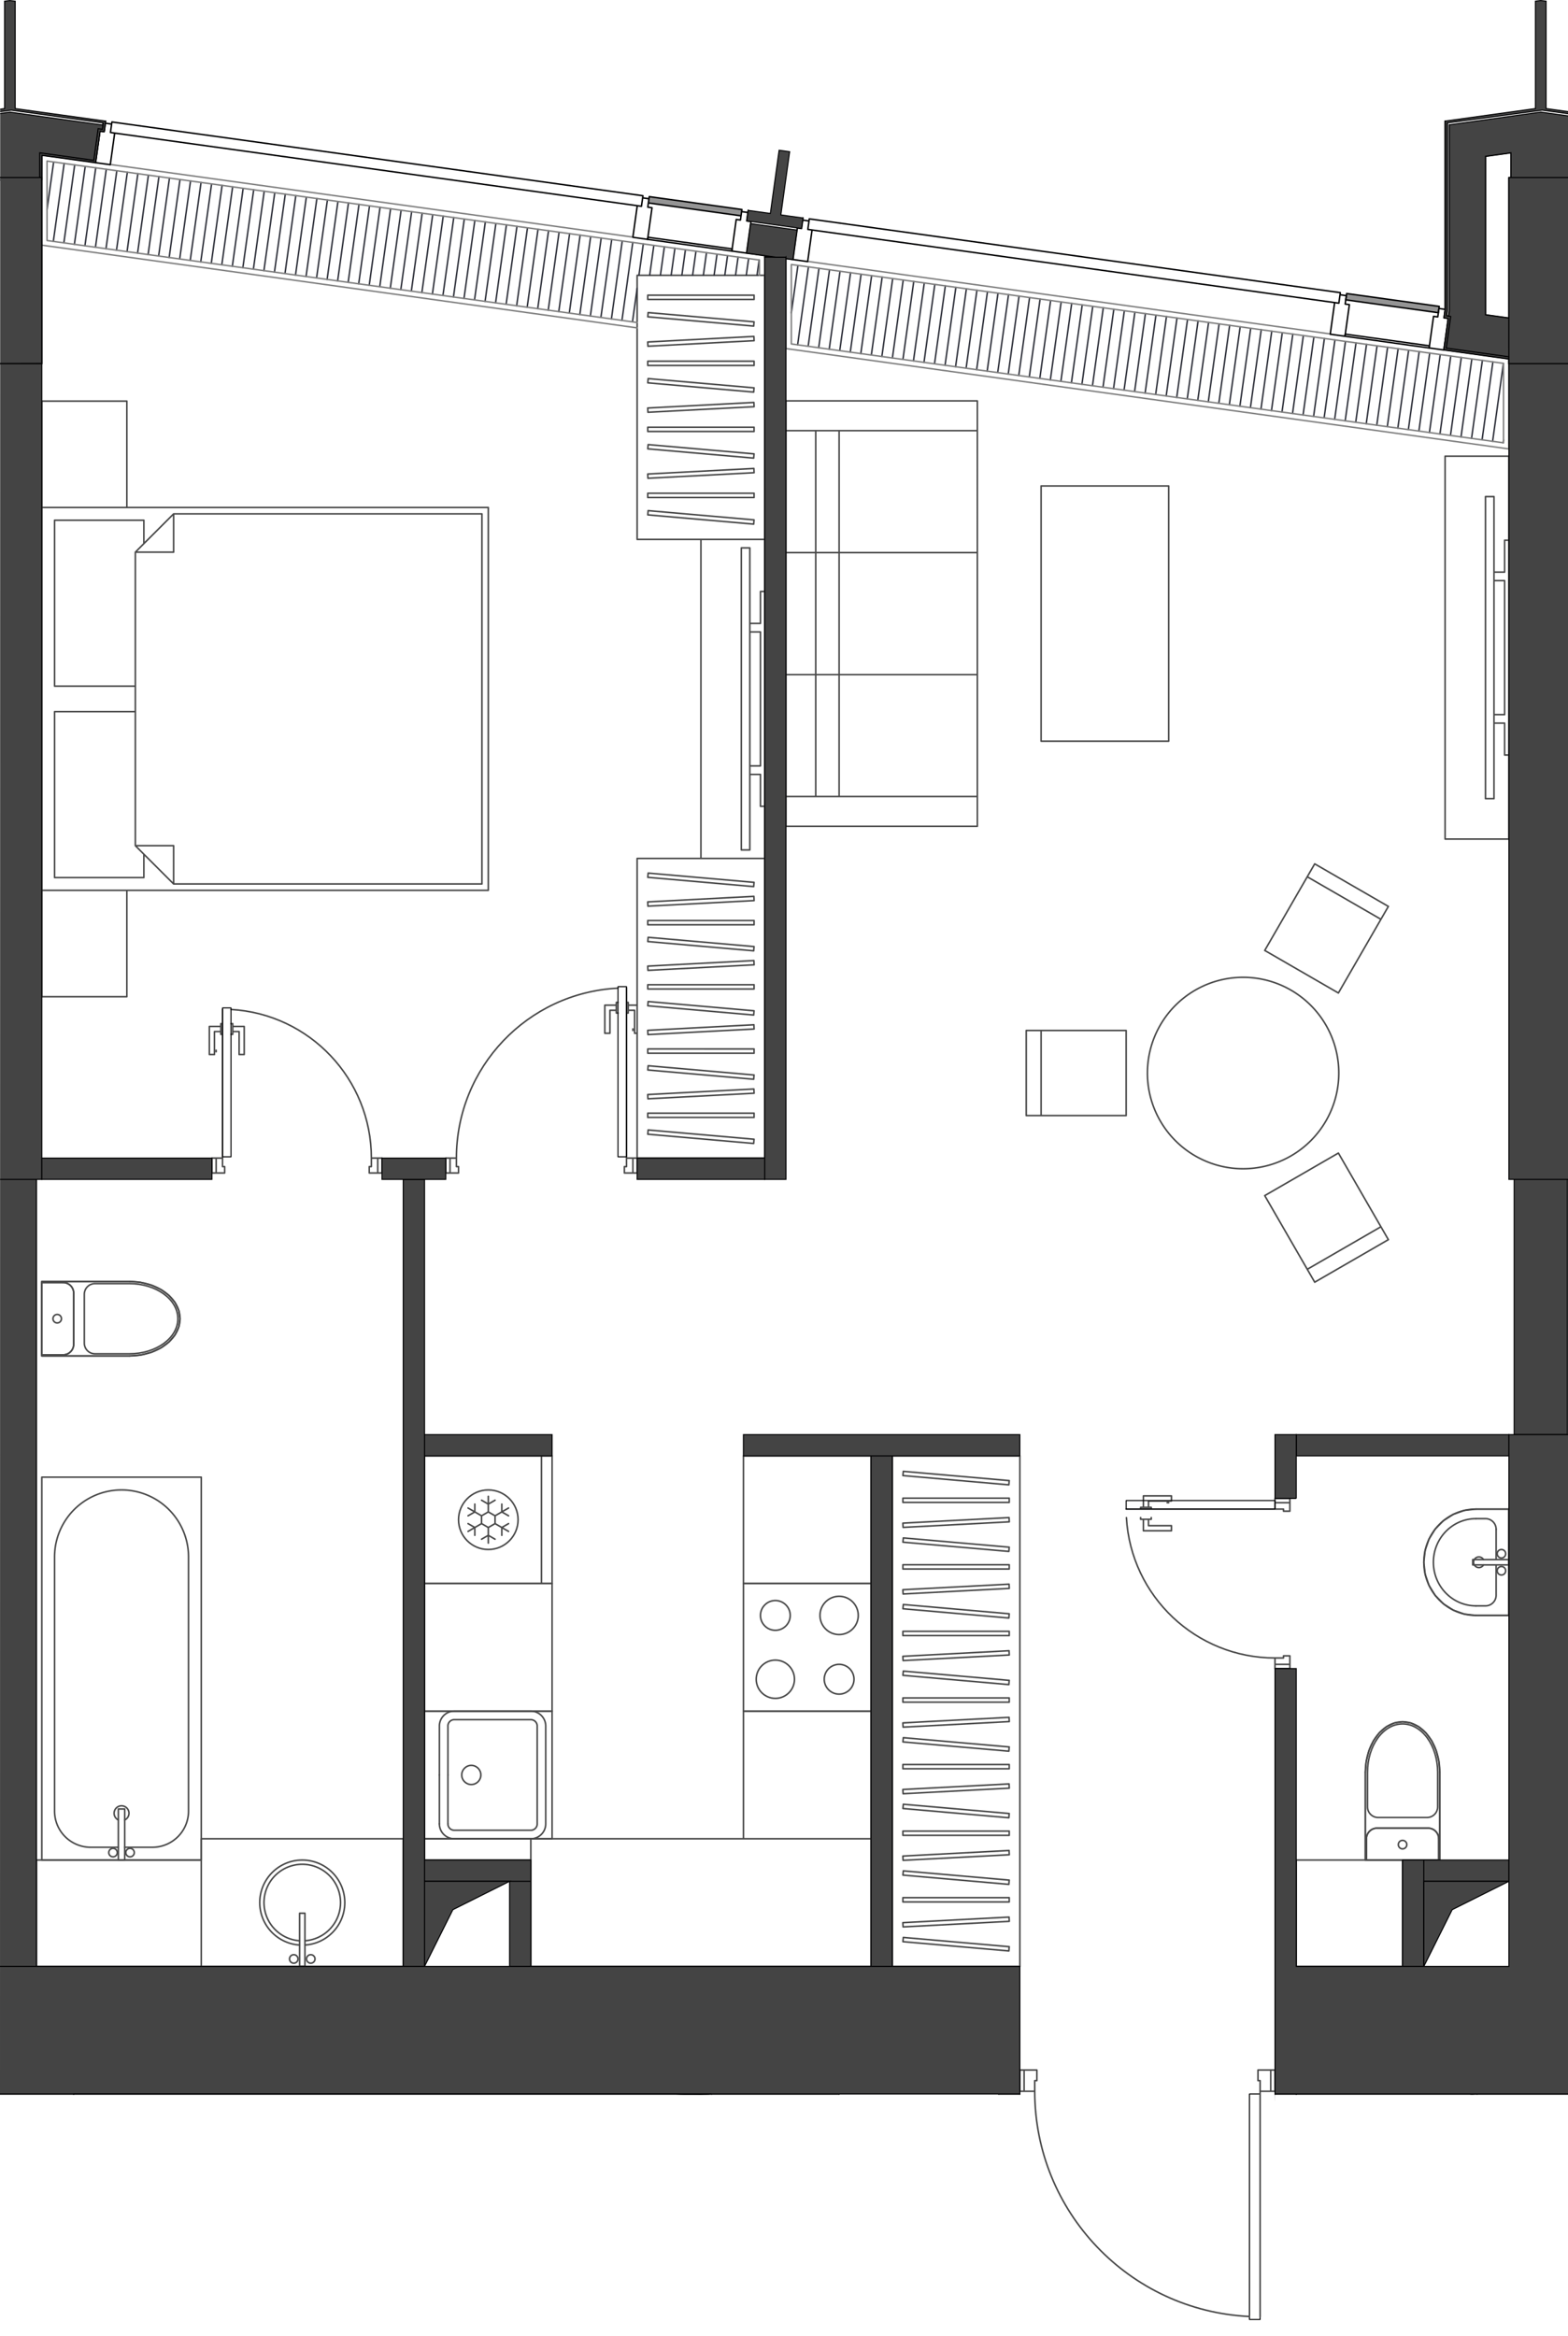 <svg version="1.1" xmlns="http://www.w3.org/2000/svg" xmlns:xlink="http://www.w3.org/1999/xlink" viewBox="449.659 0 149.798 223.09"><path fill="none" d="m548.674 223.09-1.535-23.05h-97.48L449.679 0h149.778v200.04h-28.029l-.432 23.05h-22.322z"></path><path d="M460.198 15.818h.01c.009 0 .01-.012.018-.015l49.88 6.927c.008.006.006.02.017.022l1.408.196 8.048 1.117 1.408.196 4.427.615 1.408.196h.01c.008 0 .009-.012.017-.015l49.878 6.921c.01.008.007.026.02.027l1.408.196 8.041 1.117 1.408.196h.01c.005 0 .005-.007.01-.008l6.124.85v8.536c0 .013.018.013.024.023v144.838H453.715V34.77c.005-.01.021-.01.021-.021V14.923l5.053.702h.012l1.397.193Z" fill="none"></path><clipPath id="a"><path fill="none" d="m548.674 223.09-1.535-23.05h-97.48L449.679 0h149.778v200.04h-28.029l-.432 23.05h-22.322z"></path></clipPath><g data-name="Layer 9" clip-path="url(#a)"><g data-name="Мебель" fill="none" stroke-linecap="round" stroke-linejoin="round"><path stroke="#494949" stroke-width=".15" d="M462.59 67.962h-7.718m0 0v15.844m0 0h8.53m.001 0v-2.234m0-31.891h-8.531m0 0v15.844m0 0h7.718m.813-13.609V49.68m-1.625-11.374h-8.125m0 0v10.157m0-.001h8.125m0 0V38.306m-8.125 10.156v36.563m0 0h42.656m0 0V48.462m0 0h-42.656m8.125 36.563h-8.125m0 0V95.18m0 .001h8.125m0 0V85.025m.812-32.297V80.76m0 0 3.657 3.655m0 0H495.7m0 0V49.072m0 0h-29.453m0 0-3.657 3.656m0 28.032 3.657 3.655m0 0V80.76m0 0h-3.657m0-28.032h3.657m0 0v-3.656m0 0-3.657 3.656m86.531 18.055h12.188m0 0V46.408m0 0H549.12m.001 0v24.375m-19.297 5.281h-2.234m0 0h-2.844m18.282 0h-13.204m0-34.937h13.204m-18.282 0h2.844m0 0h2.234m0 0v34.937m13.204 0V41.127m-18.282 34.937V41.127m2.844 34.937V41.127m15.438 0v-2.844m0 0h-18.282m0 0v2.844m0 0h18.282m-18.282 34.937v2.844m0 0h18.282m0 0v-2.844m0 0h-18.282m2.844-11.645h2.234m-2.234 0h-2.844m11.172 0h-6.094m2.032 0h11.172M527.59 52.773h2.234m-2.234 23.291h3.23m-3.23-34.937h3.23m-3.23 11.646h-2.844m2.844 23.291h-2.844m2.844-34.937h-2.844m11.172 11.646h-6.094m6.094 23.291h-11.172m11.172-34.937h-11.172m7.11 11.646h11.172m-11.172 23.291h11.172m-11.172-34.937h11.172m44.687 2.437v36.563m0 0h6.094m0 0V43.564m0 0h-6.094m4.672 24.68v.813m0 0h1.015m0 0v3.046m0 0h.407m0 0V51.588m0 0h-.407m0 0v3.047m0 0h-1.015m0 0v.812m0 0h1.015m0 0v12.797m0 0h-1.015m-.813-20.82v28.843m0 0h.813m0 0V47.424m0 0h-.813m0 0h.813m0 0v28.843m0 0h-.813m0 0V47.424m-3.859 2.234v-6.094m6.094 0h-6.094m0 36.563v-6.094m6.094 6.094h-6.094m6.094-36.563v36.563m-6.094-6.094V49.658m-12.455 72.787-.712-1.232m0 0-4.062-7.036m7.036-4.063 4.063 7.037m0-.001.71 1.232m.001 0-7.037 4.063m6.326-5.295-7.037 4.063m7.037-4.063-7.037 4.063m2.974-11.099-7.036 4.063m11.81-27.618-.711 1.231m0 0-4.063 7.037m-7.036-4.063 4.062-7.036m0 0 .711-1.232m.001 0 7.036 4.063m-7.748-2.831 7.037 4.062m-7.037-4.062 7.037 4.062m-11.099 2.974 7.036 4.063M547.7 98.408h1.421m0 0h8.125m0 8.125h-8.125m0 0H547.7m0 0v-8.125m1.421 8.125v-8.125m0 8.125v-8.125m8.125 8.125v-8.125m20.313 4.062a9.14 9.14 0 0 0-18.281 0m-.001 0a9.14 9.14 0 0 0 18.282 0M521.7 28.19v.406m-10.157-.406H521.7m-10.157.406v-.406m10.157.406h-10.157m10.155 2.139-.036.404M511.58 29.85l10.118.885m-10.153-.481.035-.405m10.082 1.291-10.117-.886m10.158 2.279-.021-.406m-10.122.938 10.143-.532m-10.163.126.02.406m10.122-.938-10.142.532m10.16 1.835v.407m-10.157-.407H521.7m-10.157.406v-.406m10.157.406h-10.157m10.155 2.14-.036.404m-10.082-1.29 10.118.885m-10.153-.48.035-.405m10.082 1.29-10.117-.885m10.158 2.278-.021-.405m-10.122.937 10.143-.532m-10.163.126.02.406m10.122-.937-10.142.531m10.16 1.836v.406m-10.157-.406H521.7m-10.157.406v-.406m10.157.406h-10.157m10.155 2.139-.036.404m-10.082-1.29 10.118.886m-10.153-.481.035-.405m10.082 1.29-10.117-.885m10.158 2.279-.021-.406m-10.122.937 10.143-.531m-10.163.126.02.405m10.122-.937-10.142.532m10.158 4.38-.036.405m-10.082-1.29 10.118.885m-10.153-.48.035-.405m10.082 1.29-10.117-.885m10.155-2.065v.407m-10.157-.407H521.7m-10.157.407v-.407m10.157.407h-10.157m11.172 4V26.29m0 .001h-12.187m0 0V51.51m0 0h12.187m0 0V26.29m-12.187.001h12.187M510.528 51.51V26.29m0 25.22h12.187m-1.012 34.493-.021-.405m-10.122.937 10.143-.532m-10.163.127.02.405m10.122-.937-10.142.531m10.16 1.778v.406m-10.157-.406H521.7m-10.157.406v-.406m10.157.406h-10.157m10.155-4.051-.036.405m-10.082-1.29 10.118.885m-10.153-.48.035-.405m10.082 1.29-10.117-.885m10.153 6.613-.036.404M511.58 89.51l10.118.885m-10.153-.481.035-.404m10.082 1.29-10.117-.886m10.158 2.222-.021-.406m-10.122.937 10.143-.531m-10.163.125.02.406m10.122-.937-10.142.531m10.16 1.779v.406m-10.157-.406H521.7m-10.157.406v-.406m10.157.406h-10.157m10.155 2.081-.036.405m-10.082-1.29 10.118.885m-10.153-.48.035-.405m10.082 1.29-10.117-.885m10.158 2.221-.021-.406m-10.122.938 10.143-.532m-10.163.126.02.405m10.122-.937-10.142.532m10.16 1.778v.406m-10.157-.406H521.7m-10.157.406v-.406m10.157.406h-10.157m10.155 2.082-.036.404m-10.082-1.29 10.118.885m-10.153-.48.035-.405m10.082 1.29-10.117-.885m10.158 2.221-.021-.405m-10.122.937 10.143-.532m-10.163.126.02.406m10.122-.937-10.142.531m10.158 4.266-.036.404m-10.082-1.29 10.118.886m-10.153-.481.035-.405m10.082 1.29-10.117-.885m10.155-2.007v.406m-10.157-.406H521.7m-10.157.406v-.406m10.157.406h-10.157m11.172 3.885V81.978m0 0h-12.187m0 0v28.617m0 0h12.187m0 0V81.978m-12.187 0h12.187m-12.187 28.617V81.978m0 28.617h12.187m-6.094-59.085v30.468m0 0h6.094m0 0V51.509m0 .001h-6.094m4.672 21.632v.813m0 0h1.016m0 0V77m0 .001h.406m0 0V56.486m0 0h-.406m0 0v3.047m0 0h-1.016m0 0v.812m0 0h1.016m0 0v12.797m0 0h-1.016m-.813-20.82v28.844m0 0h.813m0 0V52.322m0 0h-.812m-.001 0h.813m0 0v28.844m0 0h-.812m-.001 0V52.322m-3.859 5.281V51.51m6.094 0h-6.094m0 30.468v-6.094m6.094 6.094h-6.094m6.094-30.468v30.468m-6.094-6.094v-18.28m19.293 126.003.022.405m10.121-.937-10.143.532m10.164-.127-.021-.405m-10.121.937 10.142-.531m-10.164-6.233.022.406m10.121-.938-10.143.532m10.164-.126-.021-.406m-10.121.938 10.142-.532m-10.164-6.232.022.405m10.121-.937-10.143.531m10.164-.126-.021-.405m-10.121.937 10.142-.532m-10.16 10.864v-.406m10.156.406h-10.156m10.156-.407v.407m-10.156-.407h10.156m-10.156-5.952v-.406m10.156.406h-10.156m10.156-.406v.406m-10.156-.406h10.156m-10.154 10.561.035-.405m10.082 1.29-10.117-.885m10.153.48-.036.405m-10.082-1.29 10.118.885m-10.153-6.839.035-.404m10.082 1.29-10.117-.886m10.153.481-.036.404m-10.082-1.289 10.118.885m-10.153-6.839.035-.405m10.082 1.289-10.117-.884m10.153.48-.036.405m-10.082-1.291 10.118.886m-10.159-8.656.022.406m10.121-.937-10.143.531m10.164-.125-.021-.406m-10.121.937 10.142-.531m-10.16 4.505v-.406m10.156.406h-10.156m10.156-.406v.406m-10.156-.406h10.156m-10.156-5.953v-.406m10.156.406h-10.156m10.156-.406v.406m-10.156-.406h10.156m-10.154 4.202.035-.405m10.082 1.29-10.117-.885m10.153.48-.036.405m-10.082-1.29 10.118.885m-10.153-6.839.035-.404m10.082 1.289-10.117-.885m10.153.481-.036.404m-10.082-1.289 10.118.885m-10.159-2.297.022.406m10.121-.938-10.143.532m10.164-.126-.021-.406m-10.121.938 10.142-.532m-10.16-1.854v-.406m10.156.406h-10.156m10.156-.406v.406m-10.156-.406h10.156m-10.154-2.156.035-.405m10.082 1.29-10.117-.885m10.153.48-.036.405m-10.082-1.29 10.118.885m-10.159-2.297.022.406m10.121-.937-10.143.531m10.164-.126-.021-.405m-10.121.937 10.142-.532m-10.16-1.853v-.406m10.156.406h-10.156m10.156-.406v.406m-10.156-.406h10.156m-10.154-2.158.035-.404m10.082 1.29-10.117-.885m10.153.48-.036.405m-10.082-1.29 10.118.885m-10.159-2.297.022.406m10.121-.937-10.143.531m10.164-.125-.021-.406m-10.121.937 10.142-.531m-10.158-4.417.035-.404m10.082 1.289-10.117-.885m10.153.481-.036.404m-10.082-1.289 10.118.885m-10.155 2.082v-.406m10.156.406h-10.156m10.156-.406v.406m-10.156-.406h10.156m-11.171-4.036v48.75m0 0h12.187m0 0v-48.75m0 0h-12.187m0 0v48.75m12.187 0h-12.187m12.187-48.75v48.75m0-48.75h-12.187m-44.688 0v12.187m0 0h12.188m0 0v-12.187m0 0h-12.188"></path><circle cx="496.309" cy="145.127" r="2.844" stroke="#494949" stroke-width=".15"></circle><path stroke="#494949" stroke-width=".15" d="m496.309 143.637.645-.372m-.645.372-.645-.372m.645 1.117v-1.49m0 3.724.645.373m-.645-.373-.645.373m.645-1.118v1.49m1.29-1.49v.745m0-.745.645-.372m-1.29 0 1.29.745m-.645-1.862v-.745m0 .745.645.372m-1.29 0 1.29-.745m-3.225.373v-.745m0 .745-.645.372m1.29 0-1.29-.745m1.29.745v.745m.645-1.117-.645.372m1.29 0-.645-.372m.645 1.117v-.745m-.645 1.117.645-.372m-1.29 0 .645.372m-1.29 0v.745m0-.745-.645-.372m1.29 0-1.29.745m7.013 4.976v-12.187m19.297 12.187v12.188m0 0h12.187m0 0V151.22m0 0h-12.187"></path><circle cx="529.824" cy="160.361" r="1.422" stroke="#494949" stroke-width=".15"></circle><circle cx="523.731" cy="160.361" r="1.828" stroke="#494949" stroke-width=".15"></circle><circle cx="529.824" cy="154.267" r="1.828" stroke="#494949" stroke-width=".15"></circle><circle cx="523.731" cy="154.267" r="1.422" stroke="#494949" stroke-width=".15"></circle><path stroke="#494949" stroke-width=".15" d="M532.871 139.033h-12.187m0 0v12.187m0 0h12.187m0 0v-12.187m-32.5 48.75h32.5m0 0v-12.188m0 0h-32.5m0 0v12.188m2.032-36.563h-12.188m0 0v12.188m0 0h12.188m0 0V151.22m18.281 12.188v12.187m0 0h12.187m0 0v-12.187m0 0h-12.187m-30.469 12.187v2.032m0 0h10.156m0 0v-2.032m0 0h-10.156"></path><path stroke="#494949" stroke-width=".15" d="M510.528 112.017v-1.422m0 0h-1.016m0 0v.813m0 0h-.203m0 0v.61m0-.001h1.219m-18.282 0h1.22m-.001 0v-.609m0 0h-.203m0 0v-.813m0 0h-1.016m0 0v1.422m17.875 0v-1.422m0 0h-.609m0 0v.813m0 0h-.203m0 0v.61m0-.001h.812m-17.468-1.422v1.422m0 0h.812m0 0v-.609m0 0h-.203m0 0v-.813m0 0h-.61m16.86-16.249v16.25m-.817-16.23c-8.646.436-15.433 7.573-15.433 16.23m14.666-14.118h.609m-.609 2.194v-2.194m-.488 2.194h.488m-.488-2.682v2.682m1.097-2.682h-1.097m1.097.752h.163m-.163-1.015v1.015m.163-1.015h-.163m1.747.751h-.61m.61 2.194v-2.194m.244 2.194h-.244m-.609-2.682h.853m-.853.752h-.163m.163-1.015v1.015m-.163-1.015h.163m.446 2.681v-.15m-39 13.759h-1.218m1.218-.609v.61m-.203-.61h.203m-.203-.813v.813m-1.015-.813h1.015m-1.015 1.422v-1.422m16.25 0v1.422m-1.016-1.422h1.016m-1.016.813v-.813m-.203.813h.203m-.203.609v-.609m1.219.609h-1.22m-13.812 0h-.812m.812-.609v.61m-.203-.61h.203m-.203-.813v.813m-.609-.813h.61m-.61 1.422v-1.422m14.828 0h.61m-.61.813v-.813m-.203.813h.203m-.203.609v-.609m.812.609h-.812m.812-1.422v1.422m-14.828-15.64v14.218m14.219 0c0-7.534-5.878-13.76-13.4-14.195m.766 2.11h-.61m.61 2.193V98.51m.487 2.193h-.487m.487-2.681v2.681m-1.097-2.681h1.097m-1.097.752h-.162m.162-1.016v1.016m-.163-1.016h.163m-1.747.752h.61m-.61 2.193V98.51m-.487 2.193h.487m-.487-2.681v2.681m1.097-2.681h-1.097m1.097.752h.162m-.162-1.016v1.016m.162-1.016h-.162m-.447 2.682v-.15m102.578 42.805h-1.422m0 0v1.016m0 0h.812m0 0v.203m0 0h.61m0 0v-1.219m0 16.25v-1.218m0 0h-.61m0 0v.203m0 0h-.812m0 0v1.015m0 0h1.422m0-15.843h-1.422m0 0v.609m0 0h.812m0 0v.203m0 0h.61m0 0v-.812m-1.422 15.438h1.422m0 0v-.813m0 0h-.61m0 0v.203m0 0h-.812m0 0v.61m-14.219-14.829h14.219m-14.195.819c.434 7.522 6.66 13.4 14.195 13.4m-12.086-12.635v-.609m2.194.609h-2.194m2.194.488v-.488m-2.681.488h2.68m-2.68-1.097v1.097m.751-1.097v-.163m-1.016.163h1.016m-1.016-.163v.163m.752-1.746v.608m2.194-.608h-2.194m2.194-.488v.487m-2.681-.487h2.68m-2.68 1.096v-1.096m.751 1.096v.163m-1.016-.163h1.016m-1.016.163v-.162m2.682-.447h-.15" data-name="Двери"></path><g data-name="Сантехнические приборы" stroke="#494949" stroke-width=".15"><path d="M456.7 123.494c0-.561-.455-1.016-1.016-1.016m0 0h-2.031m0 0v6.906m0 0h2.031m0 0c.561 0 1.016-.454 1.016-1.015m0 0v-4.875m5.332 5.992 1.073-.09 1.02-.262.915-.423.763-.563.575-.674.357-.752.12-.79-.12-.792-.357-.75-.575-.675-.763-.563-.915-.423-1.02-.263-1.073-.09m0 .001h-8.38m.001 0v7.11m0-.001h8.379"></path><path d="M456.7 123.494c0-.561-.455-1.016-1.016-1.016m1.016 5.891v-4.875m-1.016 5.89c.561 0 1.016-.454 1.016-1.015m-3.047 1.015v-6.906"></path><circle cx="455.125" cy="125.931" r=".406"></circle><path d="M455.684 122.478h-2.031m2.031 6.906h-2.031m8.379.102c2.664 0 4.824-1.591 4.824-3.555s-2.16-3.554-4.824-3.554"></path><path d="M462.032 129.283c2.552 0 4.62-1.5 4.62-3.352s-2.068-3.351-4.62-3.351m-4.317 3.351v-2.336m1.015-1.015c-.56 0-1.015.455-1.015 1.015m-4.062 5.891h8.379m-8.379-7.109h8.379m-8.379 7.109v-7.11m4.062 5.891c0 .561.455 1.016 1.016 1.016m3.301 0h-3.301m-.001-6.703h3.302m-4.317 5.687v-2.336"></path><circle cx="462.082" cy="176.916" r=".406"></circle><path d="M460.965 177.626v-4.874m0 0h.61m0 0v4.874m0 .001h-.61"></path><circle cx="460.457" cy="176.916" r=".406"></circle><path d="M453.653 177.627h15.234m0 0v-36.563m0 0h-15.234m0 0v36.563m7.312-1.219h-2.64m3.25-2.608a.71.71 0 1 0-.61 0m-6.093-.845a3.453 3.453 0 0 0 3.453 3.453m9.343-27.727a6.398 6.398 0 0 0-12.796 0m14.015 28.946v-36.563m0 0h-15.234m0 36.562v-36.562m15.234 36.563h-15.234m10.562-1.219a3.453 3.453 0 0 0 3.453-3.453m0-24.274v24.274m-12.796 0V148.68m9.343 27.728h-2.64m17.215 8.928a3.656 3.656 0 1 0-.508 0"></path><path d="M478.79 185.744a4.062 4.062 0 1 0-.508 0"></path><circle cx="479.348" cy="187.072" r=".406"></circle><path d="M478.282 187.783v-5.078m0 0h.507m.001 0v5.078m0 0h-.508"></path><circle cx="477.723" cy="187.072" r=".406"></circle><path d="M468.887 187.783v-12.188m19.297 0v12.188m-19.297-12.188h19.297m0 12.188h-19.297m19.297 0v-12.188m-19.297 12.188h19.297m-19.297-12.188v12.188m19.297-12.188h-19.297m0 2.031h-15.742m0 0v10.157m0 0h15.742m0 0v-10.156m21.328-2.032h12.188m0 0v-12.187m0 0h-12.188m0 0v12.187m0-12.187h12.188m0 0v12.187m-12.188 0h12.188m-12.188-12.187v12.187m1.422-6.093v4.671m.813-4.671v4.671"></path><circle cx="494.684" cy="169.502" r=".914"></circle><path d="M493.059 164.22a.61.61 0 0 0-.61.61m7.922-.61h-7.312m7.921.61a.61.61 0 0 0-.609-.61m.609 9.953v-9.343m-.609 9.953a.61.61 0 0 0 .61-.61m-7.922.61h7.312m-7.921-.61c0 .337.272.61.609.61m-.609-9.953v4.672m7.921 6.093c.786 0 1.422-.636 1.422-1.422m0-9.343c0-.786-.636-1.422-1.422-1.422m-8.734 10.765c0 .786.637 1.422 1.422 1.422m0-12.187c-.785 0-1.422.636-1.422 1.422m1.422 10.765h7.312m1.422-1.422v-9.343m-1.422-1.422h-7.312m-1.422 1.422v4.672m94.453 5.078h-4.875m0 0c-.561 0-1.016.454-1.016 1.015m.001 0v2.031m0 .001h6.905m0 0v-2.032m0 0c0-.56-.454-1.015-1.015-1.015m-5.992-5.332v8.379m0 0h7.109m0 0v-8.38m0 .001-.09-1.074-.262-1.02-.423-.914-.563-.764-.674-.575-.752-.357-.79-.12-.792.12-.75.357-.675.575-.563.764-.423.915-.263 1.02-.09 1.073"></path><path d="M587.105 175.595c0-.56-.454-1.015-1.015-1.015m-4.875 0h4.875m-4.875 0c-.561 0-1.016.454-1.016 1.015m.001 2.032h6.905"></path><circle cx="583.652" cy="176.154" r=".406"></circle><path d="M587.105 175.595v2.032m-6.905-2.032v2.031m7.007-8.378c0-2.665-1.591-4.825-3.555-4.825s-3.554 2.16-3.554 4.825"></path><path d="M587.004 169.248c0-2.553-1.5-4.621-3.352-4.621s-3.351 2.068-3.351 4.62m3.351 4.317h2.336m0 0c.561 0 1.016-.455 1.016-1.016m-6.906 5.078v-8.378m7.109 8.379v-8.38m-7.109 8.38h7.109m-6.907-5.079c0 .561.456 1.016 1.016 1.016m-1.016-4.316v3.3m6.704 0v-3.3m-5.688 4.316h2.336"></path><circle cx="593.098" cy="150.002" r=".406"></circle><path d="M593.809 148.935h-3.454m0 0v.508m0 0h3.454m0 0v-.508"></path><circle cx="593.098" cy="148.377" r=".406"></circle><path d="M590.66 154.267h3.149m0 0v-10.156m0 0h-3.149m0 0-1.107.127-1.052.376-.944.605-.788.804-.593.963-.368 1.073-.124 1.13.124 1.13.368 1.073.593.963.788.804.944.605 1.052.376 1.107.127"></path><path d="M590.66 144.111c-2.748 0-4.976 2.274-4.976 5.078s2.228 5.078 4.976 5.078"></path><path d="M590.66 145.025c-2.243 0-4.062 1.864-4.062 4.164s1.819 4.164 4.062 4.164m1.93-4.469v-2.843"></path><path d="M591.384 148.935a.508.508 0 1 0 0 .508m1.206-3.403c0-.56-.455-1.015-1.016-1.015m2.235 9.242h-3.149m3.149-10.156h-3.149m3.149 10.156v-10.156m-2.235 9.242c.561 0 1.016-.455 1.016-1.015m-1.93 1.015h.914m0-8.328h-.914m1.93 7.313v-2.844m-19.094 28.132v10.157m0 0h10.156m0 0v-10.156m0-.001h-10.156"></path></g><path stroke="#000001" stroke-width=".1" d="M509.512 94.221h-.812m0 0v16.25m0 0h.812m0 0v-16.25m-38.594 16.25V96.253m.812 14.218h-.812m.812-14.218v14.218m-.812-14.218h.813m85.515 47.045v.813m0 0h14.219m0 0v-.813m0 0h-14.219"></path></g><g data-name="Layer 8"><g data-name="Layer 5"><path fill="none" stroke="#000001" stroke-linecap="round" stroke-linejoin="round" stroke-width=".1" d="M570.043 199.97v21.531m-1.016-21.531h1.016m-1.016 21.531v-21.53m1.016 21.53h-1.016"></path><path d="m454.152 20.006.63-4.537m-.028 7.583 1.034-7.444m-.028 7.584 1.034-7.444m-.028 7.584 1.034-7.444m-.028 7.584 1.034-7.445m-.028 7.584 1.034-7.444m-.028 7.584 1.034-7.444m-.028 7.584 1.034-7.444m-.028 7.583 1.034-7.444m-.028 7.584 1.034-7.444m-.028 7.584 1.034-7.444m-.028 7.584 1.034-7.444m-.028 7.583 1.034-7.444m-.028 7.584 1.034-7.444m-.028 7.584 1.034-7.444m-.028 7.584 1.034-7.445m-.028 7.584 1.033-7.444m-.027 7.584 1.033-7.444m-.028 7.584 1.034-7.444m-.028 7.583 1.034-7.444m-.028 7.584 1.034-7.444m-.028 7.584 1.034-7.444m-.028 7.584 1.034-7.445m-.028 7.584 1.034-7.444m-.028 7.584 1.034-7.444m-.028 7.584 1.034-7.444m-.028 7.583 1.034-7.444m-.028 7.584 1.034-7.444m-.028 7.584 1.034-7.444m-.028 7.584 1.034-7.445m-.028 7.584 1.034-7.444m-.028 7.584 1.034-7.444m-.028 7.584 1.034-7.444m-.028 7.583 1.034-7.444m-.028 7.584 1.034-7.444m-.028 7.584 1.034-7.444m-.028 7.584 1.034-7.444m-.028 7.583 1.034-7.444m-.028 7.584 1.034-7.444m-.028 7.584 1.034-7.444m-.028 7.584 1.034-7.445m-.028 7.584 1.033-7.444M496 28.781l1.033-7.444m-.028 7.584 1.034-7.444m-.028 7.583 1.034-7.444m-.028 7.584 1.034-7.444m-.028 7.584 1.034-7.444m-.028 7.584 1.034-7.445m-.028 7.584 1.034-7.444m-.028 7.584 1.034-7.444m-.028 7.584 1.034-7.444m-.028 7.583 1.034-7.444m-.028 7.584 1.034-7.444m-.028 7.584 1.034-7.444m-.028 7.584 1.034-7.445m-.028 7.584 1.034-7.444m-.028 7.584.445-3.207m.172-1.238.417-3m.609 3 .397-2.86m.628 2.86.378-2.72m.648 2.72.358-2.58m.667 2.58.339-2.44m.686 2.44.32-2.3m.706 2.3.3-2.16m.725 2.16.28-2.021m.745 2.02.262-1.88m.764 1.88.242-1.74m.783 1.74.223-1.6m.803 1.6.203-1.461m3.075 5.053.63-4.537m-.028 7.584 1.033-7.444m-.027 7.583 1.033-7.444m-.027 7.584 1.033-7.444m-.027 7.584 1.033-7.445m-.027 7.584 1.033-7.444m-.027 7.584 1.033-7.444m-.027 7.583 1.033-7.444m-.027 7.584 1.033-7.444m-.027 7.584 1.033-7.445m-.027 7.584 1.033-7.444m-.027 7.584 1.033-7.444m-.027 7.583 1.033-7.444m-.027 7.584 1.033-7.444m-.027 7.584 1.033-7.445m-.027 7.584 1.033-7.444m-.027 7.584 1.033-7.445m-.027 7.584 1.033-7.444m-.027 7.584 1.033-7.444m-.027 7.584 1.033-7.445m-.027 7.584 1.033-7.444m-.027 7.584 1.033-7.445m-.027 7.584 1.033-7.444m-.027 7.584 1.033-7.444m-.027 7.583 1.033-7.444m-.027 7.584 1.033-7.444m-.027 7.584 1.033-7.445m-.027 7.584 1.033-7.444m-.027 7.584 1.033-7.444m-.027 7.583 1.033-7.444m-.027 7.584 1.033-7.444m-.027 7.584 1.033-7.445m-.027 7.584 1.033-7.444m-.027 7.584 1.033-7.445m-.027 7.584 1.033-7.444m-.027 7.584 1.033-7.444m-.027 7.584 1.033-7.445m-.027 7.584 1.033-7.444m-.027 7.584 1.033-7.445m-.027 7.584 1.033-7.444m-.027 7.584 1.033-7.444m-.027 7.583 1.033-7.444m-.027 7.584 1.033-7.444m-.027 7.584 1.033-7.445m-.027 7.584 1.033-7.444m-.027 7.584 1.032-7.444m-.026 7.583 1.032-7.444m-.027 7.584 1.033-7.444m-.027 7.584 1.033-7.445m-.027 7.584 1.033-7.444m-.027 7.584 1.033-7.444m-.027 7.583 1.033-7.444m-.027 7.584 1.033-7.444m-.027 7.584 1.033-7.445m-.027 7.584 1.033-7.444m-.027 7.584 1.033-7.445m-.027 7.584 1.033-7.444m-.027 7.584 1.033-7.444m-.027 7.584 1.033-7.445m-.027 7.584 1.033-7.444m-.027 7.584 1.033-7.445m-.027 7.584 1.033-7.444m-.027 7.584L588.258 34m-.027 7.583 1.033-7.444m-.027 7.584 1.033-7.444m-.027 7.584 1.033-7.445m-.027 7.584 1.033-7.444m-.027 7.584 1.033-7.444m-.027 7.583.037-.265" fill="none" stroke="#2f313b" stroke-linecap="round" stroke-linejoin="round" stroke-width=".142"></path><path fill="none" stroke="#000001" stroke-linecap="round" stroke-linejoin="round" stroke-width=".142" d="m459.517 11.74-.083.603m0 0-.402-.056m0 0-.42 3.018m.001 0-5.163-.717m0 0v2.59m0 0h.203m0 0V14.82m0 .001 5.133.713m0 0 .419-3.018m0 0 .402.056m0 0 .14-1.006m127.968-.003v18.111m0 0-.094.675m0 .001.402.055m0 0-.418 3.008m0 0 6.204.862m0 0v-.205m0 0-5.975-.83m0 0 .42-3.018m-.001 0-.401-.056m0 0 .066-.478m0 0V11.74m-140.156 5.438h5.688m0 0v-2.59m0 0 5.163.717m0 0 .419-3.018m0 0 .402.056m0 0 .055-.402m128.564 18.253.2.028m0 0-.419 3.018m0 0 5.975.83m0 0v-3.692m0 0-2.235-.31m0 0V14.924m0 0 2.438-.339m0 0v2.59m0 0h5.687m-11.578-5.258v17.785m0 0-.068.492m-9.901 1.916 8.041 1.117m0 0 .028-.201m0 0-8.041-1.117m0 .001-.028.2m-66.624-9.253 8.048 1.118m0 0 .028-.202m0 0-8.048-1.117m0 0-.028.2"></path><path fill="none" stroke="gray" stroke-linecap="round" stroke-linejoin="round" stroke-width=".142" d="m522.208 24.833-68.055-9.452m0 0-.001 7.588m0 0 56.376 7.83m11.68-4.508v-1.458m0 0v1.458m-11.68 4.508-56.376-7.83m0 0V15.38m.001.001 68.055 9.452m-12.079-2.19-49.934-6.935m-6.542 7.704 56.875 7.9m12.188-5.021v-1.88m-68.563-9.03 68.055 9.452m0 0v1.458m-11.68 4.508-56.376-7.83m0 0V15.38M593.298 34.7l-68.04-9.441m0 0v7.587m0 0 68.04 9.442m0 0V34.7m0 0v7.588m0 0-68.04-9.442m0 0V25.26m0-.001 68.04 9.441m-16.543-2.808-49.936-6.93m-2.069-.269v8.595m0 0 69.056 9.583m0-.001v-8.596m-68.548-9.015 68.04 9.441m0 0v7.588m0 0-68.04-9.442m0 0V25.26"></path><path fill="#949494" fill-rule="evenodd" d="m587.07 29.863.084-.604-8.845-1.228-.084.603 5.193.721 3.653.508z"></path><path fill="none" stroke="#000001" stroke-linecap="round" stroke-linejoin="round" stroke-width=".142" d="m578.309 28.03-.084.604m0 0 8.846 1.229m-.001 0 .084-.604m0 .001-8.845-1.23"></path><path fill="#949494" d="m511.6 19.381.084-.604 8.852 1.23-.083.604z"></path><path fill="none" stroke="#000001" stroke-linecap="round" stroke-linejoin="round" stroke-width=".142" d="m511.684 18.777-.083.604m-.001-.001 8.853 1.23m0 0 .084-.603m0 0-8.853-1.23m-51.473-6.124 50.73 7.046m0 .001.14-1.007m-.001 0-50.729-7.045m0 0-.14 1.005m66.624 9.254 50.73 7.046m0 0 .14-1.006m0 0-50.73-7.046m0-.001-.14 1.007m-66.641-6.18.42-3.018m0 .001-.403-.057m0 0 .112-.804m0 0-.604-.084m.001 0-.112.805m0 0-.403-.056m0 0-.419 3.018m0 0 1.408.195m65.216 9.058 1.409.196m0-.001.419-3.017m0 0-.403-.056m0 0 .112-.805m0 0-.603-.084m0 0-.112.805m0 0-.403-.056m.001 0-.42 3.018m51.334 7.13 1.408.195m0 0 .42-3.018m-.001 0-.402-.056m0 0 .112-.804m-.001 0-.603-.084m0 0-.112.805m0 0-.402-.056m0 0-.42 3.018m-66.623-9.254 1.408.196m0 0 .42-3.018m-.001 0-.402-.056m0 0 .111-.805m0 0-.603-.083m0 0-.112.804m0 .001-.402-.057m0 0-.42 3.018m9.457 1.314 1.408.195m0 0 .42-3.018m-.001 0-.402-.056m-.001 0 .113-.804m0 0-.604-.084m0 0-.112.805m0 0-.402-.056m0 0-.42 3.018m66.618 9.252 1.409.196m-.001 0 .42-3.018m-.001 0-.402-.056m0 0 .112-.805m0 0-.604-.084m0 0-.111.805m0 0-.403-.056m0 .001-.419 3.017M521.14 20.09l-.14 1.006m.375.258-.391 2.816m0 0 4.426.615m0 0 .391-2.817m.431-.145.14-1.006m-72.719 13.912V16.955m0 0h-6.094m.001 17.774h6.093m146.249-17.774h-6.093m0 0V34.73m0-.001h6.093m-75.156-10.167h-2.03m77.186 10.167h-6.093m-140.156 0h-6.094"></path><path fill="none" stroke="#494949" stroke-linecap="round" stroke-linejoin="round" stroke-width=".15" d="M569.84 197.678h1.625m-1.625 1.015v-1.015m.203 1.015h-.203m.203 1.016v-1.016m1.422 1.016h-1.422m1.422-2.031v2.03m-24.375.001v-2.031m1.422 2.031h-1.422m1.422-1.016v1.016m.203-1.016h-.203m.203-1.015v1.015m-1.625-1.015h1.625m21.125 0h1.219m-1.219 1.015v-1.015m.203 1.015h-.203m.203 1.016v-1.016m1.016 1.016h-1.016m1.016-2.031v2.03m-22.547.001h-1.016m1.016-1.016v1.016m.203-1.016h-.203m.203-1.015v1.015m-1.219-1.015h1.219m-1.219 2.031v-2.031m22.547 23.562v-21.53m-21.531-.001c0 11.494 9.029 20.962 20.51 21.507"></path></g><g data-name="Layer 6" fill="#444" stroke="#000001" stroke-miterlimit="10" stroke-width=".1"><path d="M447.56 34.277v-.205l-5.975-.83.419-3.017-.402-.056.066-.492V11.743l9.074-1.222 8.775 1.219-.083.603-.402-.056-.42 3.018-5.162-.717.019 2.367h.184l.014-2.132 5.122.69.435-2.997.384.05.139-1-8.634-1.199V.113l-.507-.06-.508.06v10.254l-8.633 1.2V29.71l-.072.641.386.054-.423 3.01 6.15.854.053.007zm146.249-.002-.003-.206-5.972-.83.42-3.017-.402-.056.066-.492V11.74l9.074-1.222 8.775 1.219-.084.603-.402-.055-.419 3.017-5.163-.717.02 2.37h.183V14.82l5.133.692.42-2.997.4.046.141-.996-8.633-1.2V.111l-.508-.06-.508.06v10.254l-8.632 1.198-.002 18.125-.09.661.398.073-.416 2.991 6.2.861h.004z"></path><path d="M447.56 34.072v-3.691l-2.236-.31V14.927l2.438-.339v2.367h5.688v-2.367l5.163.717.419-3.018.402.056.055-.402-8.883-1.234-8.734 1.213v17.785l-.069.492.2.028-.418 3.018 5.798.805.176.024zm146.249-.002-.003-3.692-2.232-.31V14.924l2.438-.339v2.37h5.687v-2.37l5.163.717.42-3.017.401.055.056-.402-8.884-1.234-8.734 1.213v17.785l-.068.492.2.028-.419 3.018 5.972.83h.003z"></path><path d="m447.586 34.729 6.067-.017-.01-17.757h-6.084V34.73h.027zm146.223-17.774h6.093V34.73h-6.093zM488.184 187.783h2.031v-75.156h-2.031v75.156zm34.531-163.221h2.031v88.065h-2.03zm53.32 187.596h14.727v-2.032h-17.266v2.032h2.54zm-4.57-12.188h2.031v12.188h-2.03zm-26.406 10.156h2.031V199.97h-2.031v10.156z"></path><path d="M593.809 34.729h6.093v77.898h-6.093zM447.56 112.627h6.093V34.729h-6.094v77.898zm.507 0h5.078v75.156h-5.078zm146.249 24.375h5.079v-24.375h-5.079v24.375zm-8.226 42.656h7.719v-2.031h-8.125v2.03h.406zm-2.438-2.031h2.032v10.156h-2.032zm-85.312 2.031h2.031v-2.031h-10.156v2.03h8.125zm0 8.125h2.031v-8.125h-2.03v8.125zm34.531-48.75h2.032v48.75h-2.032zm40.625-2.031h20.313v2.03h-20.313zm-26.406 2.031v-2.031h-26.406v2.03h26.406zm-44.687 0v-2.031h-12.188v2.03h12.188zm-49.258 73.125h3.555V199.97h-12.188v12.188h8.633zm137.617 0h12.187V199.97h-12.187v12.188zm-70.158 0h9.22V199.97h-12.187v12.188h2.967z"></path><path fill-rule="evenodd" d="m585.684 187.783 2.708-5.417 5.417-2.708h-8.125v8.125zm-95.469 0 2.709-5.417 5.416-2.708h-8.125v8.125zm83.281 22.343 2.54-7.617 14.726-2.539h-17.266v10.156zm-89.375 0 2.032-8.125 31.484-2.03-33.516 1.155v9zm42.111-188.303.14-1.006-2.113-.293.838-6.036-1.006-.14-.838 6.036-2.113-.293-.14 1.005 4.838.672.394.055zm-1.486 2.739.022.134.49.068.152.021.391-2.817-4.426-.614-.39 2.816 2.817.392h.944zm-2.031 88.065v-2.032h-12.187v2.032h12.187zm-30.469-2.032h-6.093v2.032h6.093v-2.032zm-22.343 2.032v-2.032h-16.25v2.032h16.25z"></path><path fill-rule="evenodd" d="M622.246 199.97v-40.625h-2.031v28.438h-20.313v-50.781h-6.093v50.781h-20.313v-28.438h-2.031v40.625h50.781zm-87.343 12.188h12.187v-2.032h-17.266v2.032h5.079zm-74.649 0h57.383v-2.032H456.7v2.032h3.554zm113.242-69.063v-6.093h-2.031v6.093h2.032zm-55.859 56.875h29.453v-12.187H413.028v12.187h104.608z"></path><path fill-rule="evenodd" d="M456.7 202.001v8.125l2.031-8.125 58.906-2.03H456.7V202z"></path></g></g></g></svg>